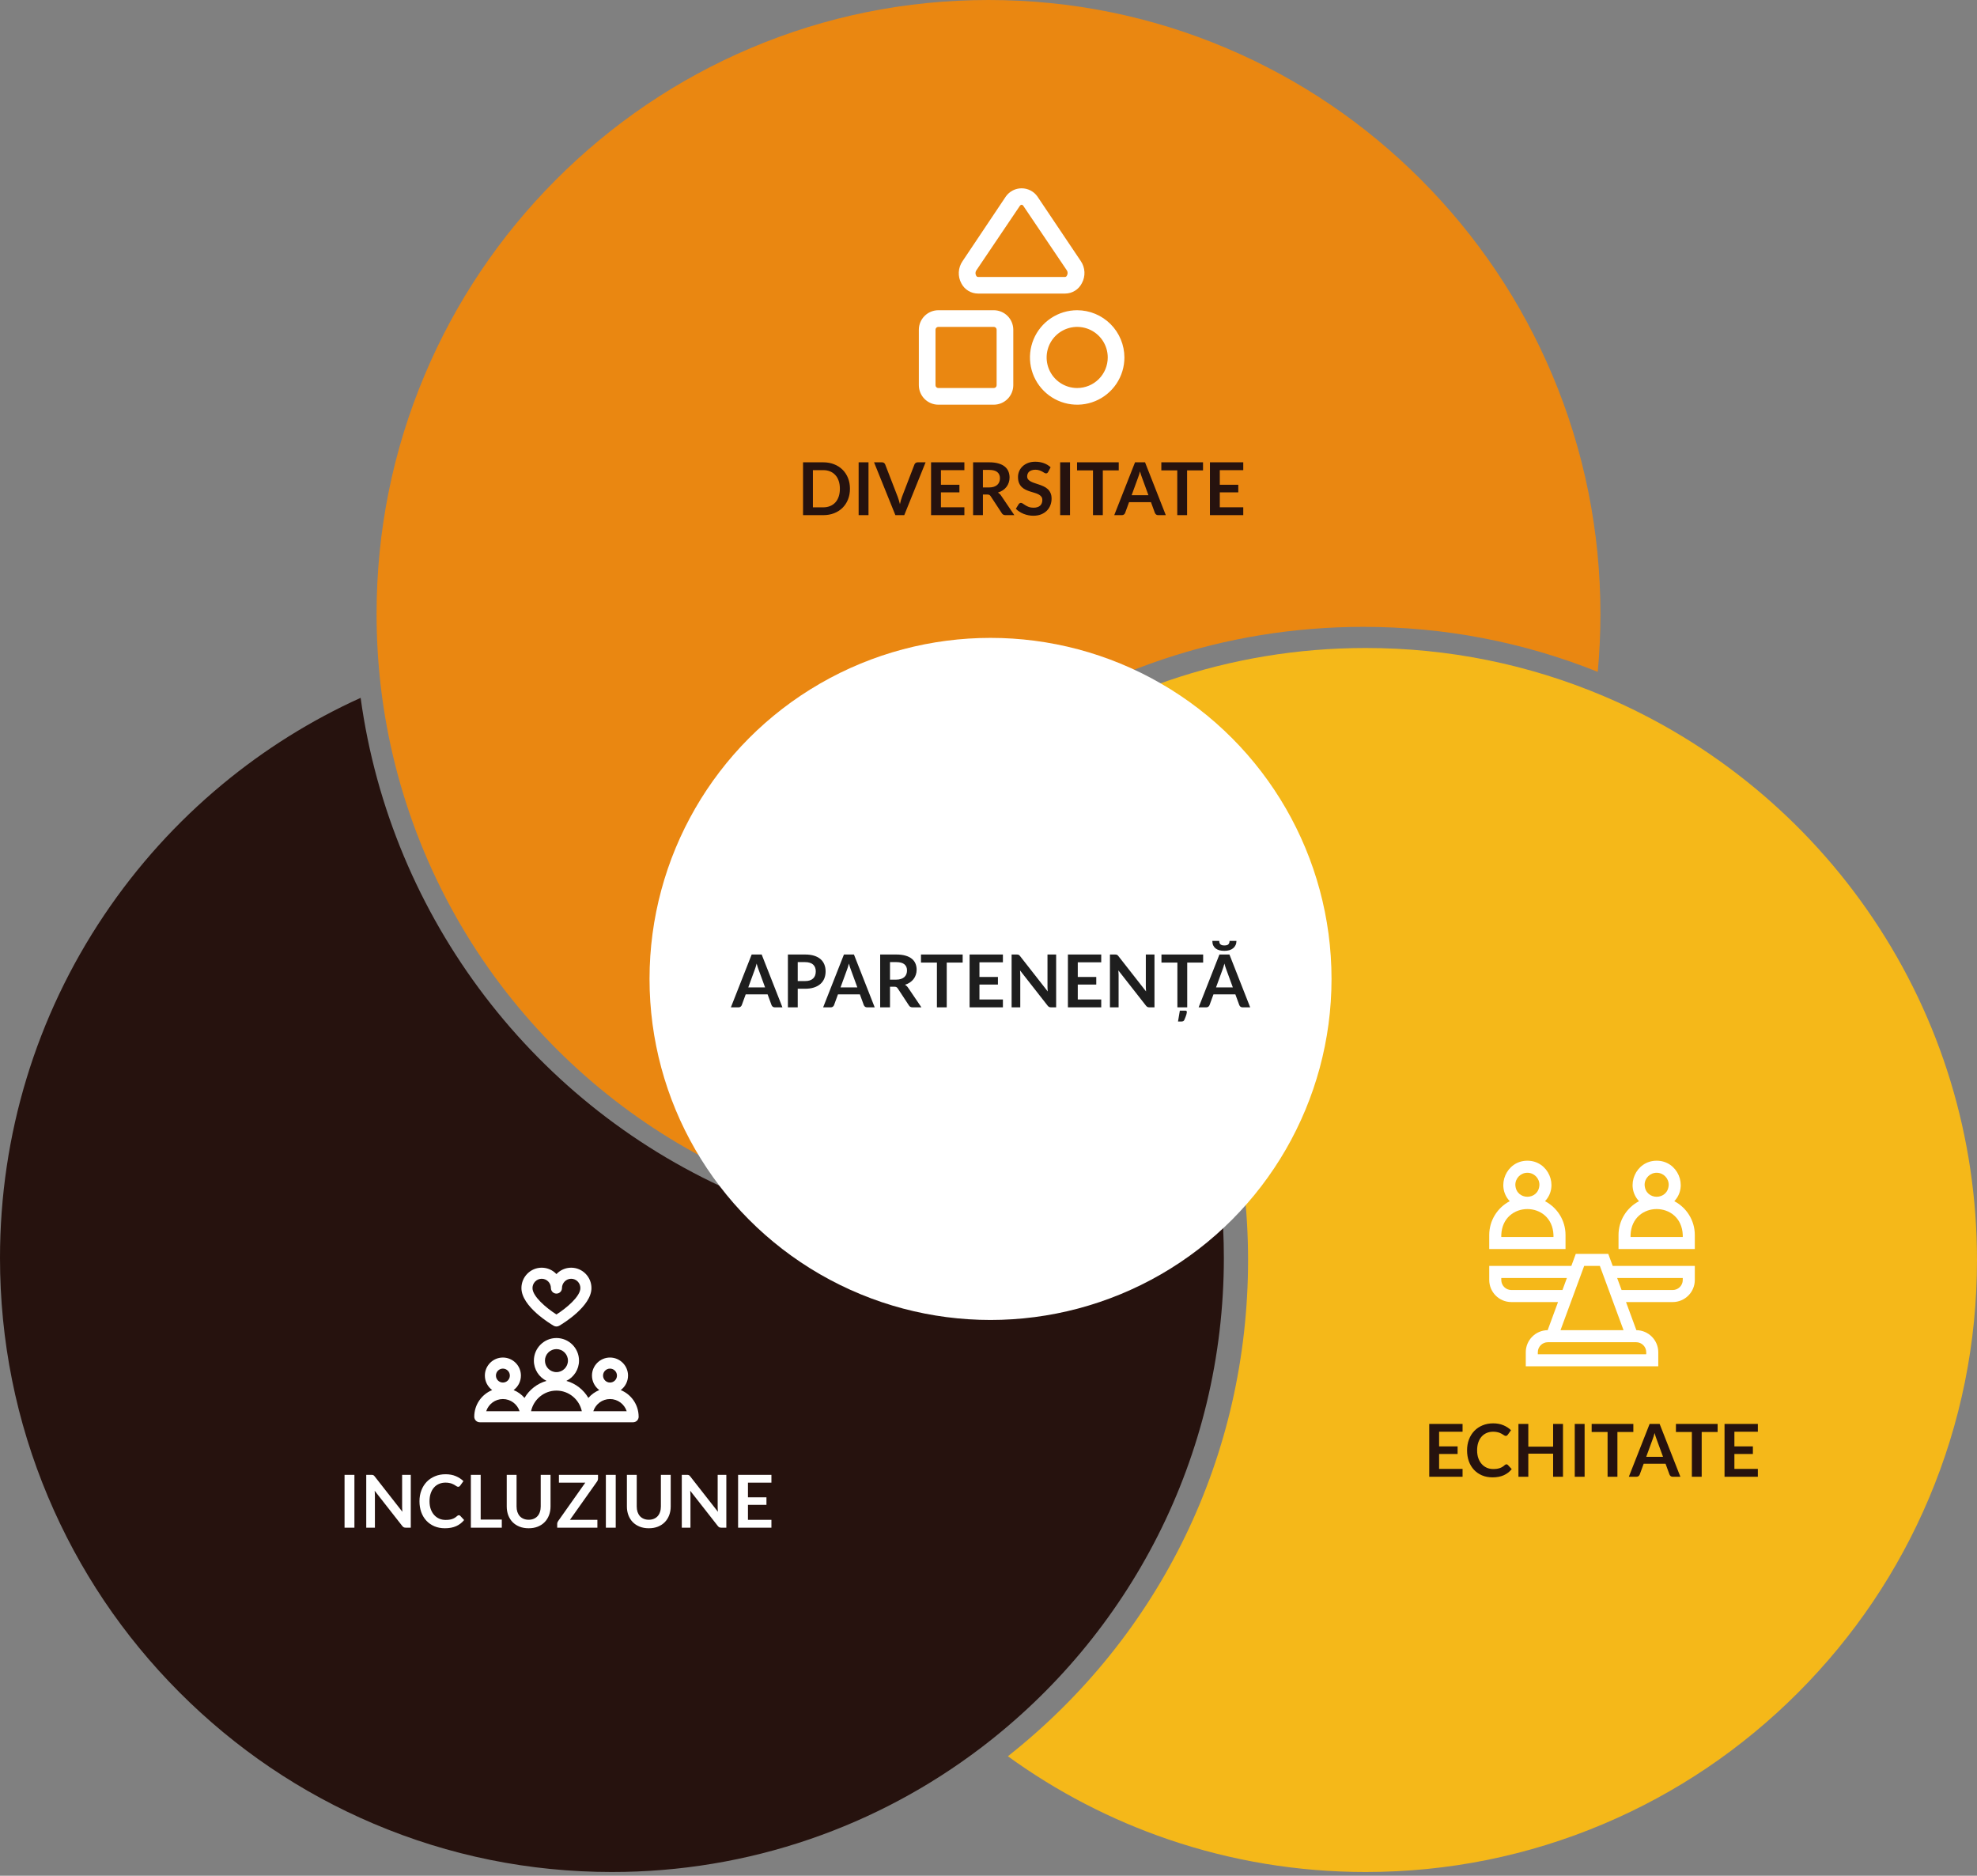 <?xml version="1.0" encoding="UTF-8"?> <svg xmlns="http://www.w3.org/2000/svg" width="487" height="462" viewBox="0 0 487 462" fill="none"><rect x="0" y="0" width="487" height="462" fill="#808080" stroke="none"/><path d="M181.596 289.199C158.637 278.808 138.511 262.697 123.234 242.447C107.027 220.962 96.835 195.489 93.765 168.783C93.099 163 92.762 157.1 92.762 151.25C92.762 130.83 96.747 111.022 104.606 92.378C112.198 74.368 123.068 58.192 136.912 44.3C150.756 30.409 166.877 19.502 184.827 11.885C203.41 3.999 223.15 0 243.5 0C263.849 0 283.592 3.999 302.173 11.885C320.122 19.502 336.243 30.409 350.088 44.3C363.932 58.192 374.802 74.368 382.393 92.378C390.253 111.022 394.238 130.83 394.238 151.25C394.238 155.99 394.017 160.764 393.579 165.48C375.231 158.125 355.833 154.397 335.868 154.397C301.664 154.397 269.204 165.313 241.996 185.969C209.082 210.957 187.202 248.43 181.598 289.197L181.596 289.199Z" fill="#EA8711"></path><path d="M336.414 461.081C319.733 461.081 303.347 458.37 287.711 453.022C273.622 448.204 260.37 441.331 248.275 432.573C285.92 402.822 307.44 358.464 307.44 310.343C307.44 304.322 307.093 298.25 306.405 292.297C301.699 251.477 280.571 213.692 248.273 188.115C260.37 179.356 273.622 172.483 287.711 167.664C303.347 162.316 319.735 159.605 336.414 159.605C356.818 159.605 376.605 163.619 395.227 171.535C408.6 177.22 421.081 184.821 432.322 194.128C443.487 203.371 453.251 214.146 461.343 226.154C478.127 251.061 486.999 280.173 486.999 310.341C486.999 330.693 483.018 350.433 475.166 369.015C467.582 386.964 456.723 403.085 442.893 416.929C429.064 430.773 412.959 441.643 395.028 449.235C376.464 457.094 356.745 461.08 336.414 461.08V461.081Z" fill="#F5B819"></path><path d="M150.739 461.081C130.388 461.081 110.647 457.082 92.066 449.196C74.116 441.579 57.995 430.672 44.151 416.781C30.306 402.889 19.436 386.713 11.845 368.703C3.985 350.058 0 330.25 0 309.83C0 279.559 8.881 250.348 25.682 225.356C33.783 213.306 43.557 202.494 54.733 193.221C65.132 184.59 76.59 177.423 88.835 171.882C96.267 226.1 131.82 272.811 182.283 294.315C201.545 302.523 222.009 306.684 243.105 306.684C263.071 306.684 282.469 302.957 300.818 295.6C301.255 300.316 301.476 305.09 301.476 309.83C301.476 321.925 300.049 333.961 297.236 345.602C294.502 356.913 290.446 367.915 285.18 378.303C280.007 388.507 273.656 398.143 266.303 406.943C258.987 415.699 250.675 423.63 241.6 430.521C228.792 440.245 214.625 447.806 199.492 452.993C183.84 458.359 167.437 461.08 150.739 461.08V461.081Z" fill="#26120E"></path><path d="M265.346 76.41C263.045 76.41 260.796 77.092 258.883 78.371C256.97 79.649 255.479 81.466 254.598 83.591C253.718 85.717 253.487 88.056 253.936 90.313C254.385 92.57 255.493 94.642 257.12 96.269C258.747 97.896 260.82 99.004 263.076 99.453C265.333 99.902 267.672 99.672 269.798 98.791C271.924 97.911 273.74 96.42 275.019 94.507C276.297 92.593 276.979 90.344 276.979 88.043C276.972 84.96 275.744 82.005 273.564 79.825C271.384 77.645 268.429 76.417 265.346 76.41ZM265.346 95.571C263.857 95.571 262.402 95.129 261.164 94.302C259.926 93.475 258.961 92.299 258.391 90.924C257.822 89.549 257.673 88.035 257.963 86.575C258.254 85.115 258.97 83.773 260.023 82.721C261.076 81.668 262.417 80.951 263.877 80.66C265.338 80.37 266.851 80.519 268.227 81.089C269.602 81.659 270.778 82.623 271.605 83.861C272.432 85.099 272.873 86.555 272.873 88.043C272.873 90.04 272.08 91.954 270.669 93.366C269.257 94.778 267.342 95.571 265.346 95.571ZM244.816 76.41H231.13C229.862 76.417 228.648 76.924 227.751 77.821C226.854 78.718 226.347 79.932 226.34 81.2V94.886C226.347 96.155 226.854 97.369 227.751 98.266C228.648 99.163 229.862 99.669 231.13 99.677H244.816C246.085 99.669 247.299 99.163 248.196 98.266C249.092 97.369 249.599 96.155 249.607 94.886V81.2C249.599 79.932 249.092 78.718 248.196 77.821C247.299 76.924 246.085 76.417 244.816 76.41ZM245.501 94.886C245.501 95.068 245.429 95.242 245.3 95.37C245.172 95.499 244.998 95.571 244.816 95.571H231.13C230.949 95.571 230.775 95.499 230.646 95.37C230.518 95.242 230.446 95.068 230.446 94.886V81.2C230.446 81.019 230.518 80.845 230.646 80.716C230.775 80.588 230.949 80.516 231.13 80.516H244.816C244.998 80.516 245.172 80.588 245.3 80.716C245.429 80.845 245.501 81.019 245.501 81.2V94.886ZM240.929 72.304H262.39C263.242 72.299 264.077 72.059 264.801 71.61C265.526 71.16 266.112 70.52 266.496 69.758C266.961 68.91 267.182 67.949 267.134 66.982C267.085 66.016 266.77 65.082 266.222 64.284L255.519 48.353C255.078 47.742 254.498 47.245 253.827 46.902C253.156 46.56 252.413 46.381 251.66 46.381C250.906 46.381 250.163 46.56 249.493 46.902C248.822 47.245 248.242 47.742 247.8 48.353L237.097 64.339C236.549 65.136 236.234 66.07 236.185 67.037C236.137 68.004 236.358 68.965 236.824 69.813C237.214 70.564 237.804 71.194 238.528 71.633C239.252 72.072 240.083 72.304 240.929 72.304ZM240.492 66.611L251.222 50.707C251.27 50.632 251.334 50.568 251.41 50.521C251.486 50.473 251.571 50.444 251.66 50.433C251.751 50.444 251.839 50.478 251.915 50.53C251.992 50.583 252.054 50.653 252.098 50.734L262.828 66.638C262.933 66.821 262.989 67.029 262.989 67.24C262.989 67.451 262.933 67.659 262.828 67.842C262.791 67.947 262.725 68.039 262.638 68.107C262.55 68.175 262.445 68.216 262.335 68.225H240.929C240.819 68.216 240.714 68.175 240.627 68.107C240.539 68.039 240.473 67.947 240.437 67.842C240.334 67.651 240.285 67.436 240.295 67.219C240.304 67.002 240.372 66.792 240.492 66.611Z" fill="white"></path><path d="M209.373 120.377C209.373 121.331 209.214 122.207 208.896 123.005C208.578 123.803 208.131 124.49 207.555 125.066C206.979 125.642 206.286 126.089 205.476 126.407C204.666 126.725 203.766 126.884 202.776 126.884H197.817V113.87H202.776C203.766 113.87 204.666 114.032 205.476 114.356C206.286 114.674 206.979 115.121 207.555 115.697C208.131 116.267 208.578 116.951 208.896 117.749C209.214 118.547 209.373 119.423 209.373 120.377ZM206.889 120.377C206.889 119.663 206.793 119.024 206.601 118.46C206.415 117.89 206.142 117.41 205.782 117.02C205.428 116.624 204.996 116.321 204.486 116.111C203.982 115.901 203.412 115.796 202.776 115.796H200.247V124.958H202.776C203.412 124.958 203.982 124.853 204.486 124.643C204.996 124.433 205.428 124.133 205.782 123.743C206.142 123.347 206.415 122.867 206.601 122.303C206.793 121.733 206.889 121.091 206.889 120.377ZM213.94 126.884H211.51V113.87H213.94V126.884ZM228.005 113.87L222.749 126.884H220.562L215.306 113.87H217.25C217.46 113.87 217.631 113.921 217.763 114.023C217.895 114.125 217.994 114.257 218.06 114.419L221.129 122.357C221.231 122.615 221.327 122.9 221.417 123.212C221.513 123.518 221.603 123.839 221.687 124.175C221.759 123.839 221.837 123.518 221.921 123.212C222.005 122.9 222.098 122.615 222.2 122.357L225.251 114.419C225.299 114.281 225.392 114.155 225.53 114.041C225.674 113.927 225.848 113.87 226.052 113.87H228.005ZM231.782 115.796V119.405H236.336V121.268H231.782V124.949H237.56V126.884H229.352V113.87H237.56V115.796H231.782ZM243.638 120.062C244.094 120.062 244.49 120.005 244.826 119.891C245.168 119.777 245.447 119.621 245.663 119.423C245.885 119.219 246.05 118.979 246.158 118.703C246.266 118.427 246.32 118.124 246.32 117.794C246.32 117.134 246.101 116.627 245.663 116.273C245.231 115.919 244.568 115.742 243.674 115.742H242.126V120.062H243.638ZM249.866 126.884H247.679C247.265 126.884 246.965 126.722 246.779 126.398L244.043 122.231C243.941 122.075 243.827 121.964 243.701 121.898C243.581 121.832 243.401 121.799 243.161 121.799H242.126V126.884H239.705V113.87H243.674C244.556 113.87 245.312 113.963 245.942 114.149C246.578 114.329 247.097 114.584 247.499 114.914C247.907 115.244 248.207 115.64 248.399 116.102C248.591 116.558 248.687 117.062 248.687 117.614C248.687 118.052 248.621 118.466 248.489 118.856C248.363 119.246 248.177 119.6 247.931 119.918C247.691 120.236 247.391 120.515 247.031 120.755C246.677 120.995 246.272 121.184 245.816 121.322C245.972 121.412 246.116 121.52 246.248 121.646C246.38 121.766 246.5 121.91 246.608 122.078L249.866 126.884ZM258.202 116.237C258.13 116.363 258.052 116.456 257.968 116.516C257.89 116.57 257.791 116.597 257.671 116.597C257.545 116.597 257.407 116.552 257.257 116.462C257.113 116.366 256.939 116.261 256.735 116.147C256.531 116.033 256.291 115.931 256.015 115.841C255.745 115.745 255.424 115.697 255.052 115.697C254.716 115.697 254.422 115.739 254.17 115.823C253.918 115.901 253.705 116.012 253.531 116.156C253.363 116.3 253.237 116.474 253.153 116.678C253.069 116.876 253.027 117.095 253.027 117.335C253.027 117.641 253.111 117.896 253.279 118.1C253.453 118.304 253.681 118.478 253.963 118.622C254.245 118.766 254.566 118.895 254.926 119.009C255.286 119.123 255.655 119.246 256.033 119.378C256.411 119.504 256.78 119.654 257.14 119.828C257.5 119.996 257.821 120.212 258.103 120.476C258.385 120.734 258.61 121.052 258.778 121.43C258.952 121.808 259.039 122.267 259.039 122.807C259.039 123.395 258.937 123.947 258.733 124.463C258.535 124.973 258.241 125.42 257.851 125.804C257.467 126.182 256.996 126.482 256.438 126.704C255.88 126.92 255.241 127.028 254.521 127.028C254.107 127.028 253.699 126.986 253.297 126.902C252.895 126.824 252.508 126.71 252.136 126.56C251.77 126.41 251.425 126.23 251.101 126.02C250.777 125.81 250.489 125.576 250.237 125.318L250.948 124.157C251.008 124.073 251.086 124.004 251.182 123.95C251.278 123.89 251.38 123.86 251.488 123.86C251.638 123.86 251.8 123.923 251.974 124.049C252.148 124.169 252.355 124.304 252.595 124.454C252.835 124.604 253.114 124.742 253.432 124.868C253.756 124.988 254.143 125.048 254.593 125.048C255.283 125.048 255.817 124.886 256.195 124.562C256.573 124.232 256.762 123.761 256.762 123.149C256.762 122.807 256.675 122.528 256.501 122.312C256.333 122.096 256.108 121.916 255.826 121.772C255.544 121.622 255.223 121.496 254.863 121.394C254.503 121.292 254.137 121.181 253.765 121.061C253.393 120.941 253.027 120.797 252.667 120.629C252.307 120.461 251.986 120.242 251.704 119.972C251.422 119.702 251.194 119.366 251.02 118.964C250.852 118.556 250.768 118.055 250.768 117.461C250.768 116.987 250.861 116.525 251.047 116.075C251.239 115.625 251.515 115.226 251.875 114.878C252.235 114.53 252.679 114.251 253.207 114.041C253.735 113.831 254.341 113.726 255.025 113.726C255.793 113.726 256.501 113.846 257.149 114.086C257.797 114.326 258.349 114.662 258.805 115.094L258.202 116.237ZM263.581 126.884H261.151V113.87H263.581V126.884ZM275.584 115.859H271.66V126.884H269.239V115.859H265.315V113.87H275.584V115.859ZM282.898 121.97L281.314 117.641C281.236 117.449 281.155 117.221 281.071 116.957C280.987 116.693 280.903 116.408 280.819 116.102C280.741 116.408 280.66 116.696 280.576 116.966C280.492 117.23 280.411 117.461 280.333 117.659L278.758 121.97H282.898ZM287.173 126.884H285.301C285.091 126.884 284.92 126.833 284.788 126.731C284.656 126.623 284.557 126.491 284.491 126.335L283.519 123.68H278.128L277.156 126.335C277.108 126.473 277.015 126.599 276.877 126.713C276.739 126.827 276.568 126.884 276.364 126.884H274.474L279.595 113.87H282.061L287.173 126.884ZM296.344 115.859H292.42V126.884H289.999V115.859H286.075V113.87H296.344V115.859ZM300.477 115.796V119.405H305.031V121.268H300.477V124.949H306.255V126.884H298.047V113.87H306.255V115.796H300.477Z" fill="#26120E"></path><g clip-path="url(#clip0_2109_1480)"><path d="M385.64 304.184C385.64 300.571 383.589 297.427 380.59 295.856C384.095 292.138 381.405 285.871 376.244 285.887C371.082 285.871 368.392 292.139 371.897 295.856C368.899 297.427 366.848 300.571 366.848 304.184V307.646H385.64V304.184ZM376.244 288.854C377.88 288.854 379.211 290.185 379.211 291.821C379.062 295.752 373.425 295.751 373.277 291.821C373.277 290.185 374.608 288.854 376.244 288.854ZM382.673 304.679H369.815V304.184C370.139 295.665 382.351 295.672 382.673 304.184V304.679Z" fill="white"></path><path d="M412.438 295.856C415.942 292.138 413.253 285.871 408.091 285.887C402.93 285.87 400.24 292.139 403.745 295.856C400.746 297.427 398.695 300.571 398.695 304.184V307.646H417.487V304.184C417.487 300.571 415.436 297.427 412.438 295.856ZM408.091 288.854C409.727 288.854 411.058 290.185 411.058 291.821C410.909 295.752 405.273 295.751 405.124 291.821C405.124 290.185 406.455 288.854 408.091 288.854ZM414.52 304.679H401.662V304.184C401.987 295.665 414.199 295.672 414.52 304.184V304.679Z" fill="white"></path><path d="M396.169 308.833H388.166L387.073 311.801H366.848V315.262C366.848 318.262 369.288 320.702 372.287 320.702H383.793L381.242 327.627C378.264 327.652 375.848 330.081 375.848 333.065V336.527H408.487V333.065C408.487 330.081 406.071 327.652 403.093 327.627L400.542 320.702H412.047C415.047 320.702 417.487 318.262 417.487 315.262V311.801H397.262L396.169 308.833ZM390.235 311.801H394.1L399.93 327.626H384.405L390.235 311.801ZM372.287 317.735C370.924 317.735 369.815 316.626 369.815 315.262V314.768H385.979L384.886 317.735H372.287ZM403.047 330.593C404.41 330.593 405.52 331.702 405.52 333.065V333.56H378.815V333.065C378.815 331.702 379.924 330.593 381.288 330.593H403.047ZM414.52 314.768V315.262C414.52 316.626 413.411 317.735 412.047 317.735H399.449L398.355 314.768H414.52Z" fill="white"></path></g><path d="M354.5 352.645V356.254H359.054V358.117H354.5V361.798H360.278V363.733H352.07V350.719H360.278V352.645H354.5ZM371.08 360.664C371.212 360.664 371.329 360.715 371.431 360.817L372.385 361.852C371.857 362.506 371.206 363.007 370.432 363.355C369.664 363.703 368.74 363.877 367.66 363.877C366.694 363.877 365.824 363.712 365.05 363.382C364.282 363.052 363.625 362.593 363.079 362.005C362.533 361.417 362.113 360.715 361.819 359.899C361.531 359.083 361.387 358.192 361.387 357.226C361.387 356.248 361.543 355.354 361.855 354.544C362.167 353.728 362.605 353.026 363.169 352.438C363.739 351.85 364.417 351.394 365.203 351.07C365.989 350.74 366.859 350.575 367.813 350.575C368.761 350.575 369.601 350.731 370.333 351.043C371.071 351.355 371.698 351.763 372.214 352.267L371.404 353.392C371.356 353.464 371.293 353.527 371.215 353.581C371.143 353.635 371.041 353.662 370.909 353.662C370.819 353.662 370.726 353.638 370.63 353.59C370.534 353.536 370.429 353.473 370.315 353.401C370.201 353.323 370.069 353.239 369.919 353.149C369.769 353.059 369.595 352.978 369.397 352.906C369.199 352.828 368.968 352.765 368.704 352.717C368.446 352.663 368.146 352.636 367.804 352.636C367.222 352.636 366.688 352.741 366.202 352.951C365.722 353.155 365.308 353.455 364.96 353.851C364.612 354.241 364.342 354.721 364.15 355.291C363.958 355.855 363.862 356.5 363.862 357.226C363.862 357.958 363.964 358.609 364.168 359.179C364.378 359.749 364.66 360.229 365.014 360.619C365.368 361.009 365.785 361.309 366.265 361.519C366.745 361.723 367.261 361.825 367.813 361.825C368.143 361.825 368.44 361.807 368.704 361.771C368.974 361.735 369.22 361.678 369.442 361.6C369.67 361.522 369.883 361.423 370.081 361.303C370.285 361.177 370.486 361.024 370.684 360.844C370.744 360.79 370.807 360.748 370.873 360.718C370.939 360.682 371.008 360.664 371.08 360.664ZM385.014 350.719V363.733H382.584V358.045H376.473V363.733H374.043V350.719H376.473V356.317H382.584V350.719H385.014ZM390.342 363.733H387.912V350.719H390.342V363.733ZM402.346 352.708H398.422V363.733H396.001V352.708H392.077V350.719H402.346V352.708ZM409.659 358.819L408.075 354.49C407.997 354.298 407.916 354.07 407.832 353.806C407.748 353.542 407.664 353.257 407.58 352.951C407.502 353.257 407.421 353.545 407.337 353.815C407.253 354.079 407.172 354.31 407.094 354.508L405.519 358.819H409.659ZM413.934 363.733H412.062C411.852 363.733 411.681 363.682 411.549 363.58C411.417 363.472 411.318 363.34 411.252 363.184L410.28 360.529H404.889L403.917 363.184C403.869 363.322 403.776 363.448 403.638 363.562C403.5 363.676 403.329 363.733 403.125 363.733H401.235L406.356 350.719H408.822L413.934 363.733ZM423.106 352.708H419.182V363.733H416.761V352.708H412.837V350.719H423.106V352.708ZM427.239 352.645V356.254H431.793V358.117H427.239V361.798H433.017V363.733H424.809V350.719H433.017V352.645H427.239Z" fill="#26120E"></path><g clip-path="url(#clip1_2109_1480)"><path d="M136.384 326.536C136.596 326.66 136.833 326.722 137.07 326.722C137.307 326.722 137.544 326.66 137.757 326.536C138.569 326.063 145.694 321.779 145.694 317.255C145.694 314.488 143.454 312.237 140.7 312.237C139.271 312.237 137.981 312.843 137.07 313.812C136.159 312.843 134.868 312.237 133.44 312.237C130.686 312.237 128.445 314.488 128.445 317.255C128.445 321.779 135.571 326.063 136.384 326.536ZM133.44 314.963C134.69 314.963 135.707 315.991 135.707 317.255C135.707 318.008 136.317 318.618 137.07 318.618C137.823 318.618 138.433 318.008 138.433 317.255C138.433 315.991 139.45 314.963 140.7 314.963C141.95 314.963 142.967 315.991 142.967 317.255C142.967 319.304 139.594 322.15 137.07 323.76C134.546 322.15 131.172 319.304 131.172 317.255C131.172 315.991 132.189 314.963 133.44 314.963Z" fill="white"></path><path d="M157.317 348.85C157.278 345.922 155.461 343.419 152.904 342.379C153.995 341.569 154.704 340.271 154.704 338.81C154.704 336.36 152.712 334.367 150.264 334.367C147.815 334.367 145.823 336.36 145.823 338.81C145.823 340.271 146.533 341.569 147.624 342.379C146.581 342.804 145.662 343.471 144.936 344.312C143.75 342.289 141.814 340.762 139.513 340.119C141.358 339.213 142.631 337.315 142.631 335.124C142.631 332.057 140.137 329.562 137.071 329.562C134.006 329.562 131.511 332.057 131.511 335.124C131.511 337.315 132.785 339.213 134.629 340.119C132.329 340.762 130.393 342.288 129.206 344.311C128.48 343.471 127.561 342.803 126.519 342.379C127.61 341.569 128.319 340.271 128.319 338.81C128.319 336.36 126.327 334.367 123.879 334.367C121.43 334.367 119.438 336.36 119.438 338.81C119.438 340.271 120.147 341.569 121.239 342.379C118.654 343.431 116.824 345.978 116.824 348.947C116.824 349.7 117.435 350.31 118.188 350.31H155.955C155.956 350.31 155.957 350.31 155.957 350.31C156.71 350.31 157.321 349.7 157.321 348.947C157.321 348.914 157.32 348.882 157.317 348.85ZM123.879 337.094C124.824 337.094 125.592 337.864 125.592 338.81C125.592 339.756 124.823 340.525 123.879 340.525C122.934 340.525 122.165 339.756 122.165 338.81C122.165 337.864 122.934 337.094 123.879 337.094ZM119.768 347.583C120.338 345.847 121.965 344.59 123.879 344.59C125.792 344.59 127.42 345.847 127.989 347.583H119.768ZM134.238 335.124C134.238 333.561 135.509 332.289 137.071 332.289C138.633 332.289 139.904 333.561 139.904 335.124C139.904 336.687 138.633 337.959 137.071 337.959C135.509 337.959 134.238 336.687 134.238 335.124ZM130.819 347.583C131.442 344.687 134.009 342.51 137.071 342.51C140.134 342.51 142.7 344.687 143.323 347.583H130.819ZM150.264 337.094C151.209 337.094 151.977 337.864 151.977 338.81C151.977 339.756 151.209 340.525 150.264 340.525C149.319 340.525 148.55 339.756 148.55 338.81C148.55 337.864 149.319 337.094 150.264 337.094ZM146.153 347.583C146.723 345.847 148.35 344.59 150.264 344.59C152.177 344.59 153.805 345.847 154.375 347.583H146.153Z" fill="white"></path></g><path d="M87.304 376.271H84.874V363.257H87.304V376.271ZM101.189 363.257V376.271H99.947C99.755 376.271 99.593 376.241 99.461 376.181C99.335 376.115 99.212 376.007 99.092 375.857L92.297 367.181C92.333 367.577 92.351 367.943 92.351 368.279V376.271H90.218V363.257H91.487C91.589 363.257 91.676 363.263 91.748 363.275C91.826 363.281 91.892 363.299 91.946 363.329C92.006 363.353 92.063 363.392 92.117 363.446C92.171 363.494 92.231 363.56 92.297 363.644L99.119 372.356C99.101 372.146 99.086 371.939 99.074 371.735C99.062 371.531 99.056 371.342 99.056 371.168V363.257H101.189ZM113.024 373.202C113.156 373.202 113.273 373.253 113.375 373.355L114.329 374.39C113.801 375.044 113.15 375.545 112.376 375.893C111.608 376.241 110.684 376.415 109.604 376.415C108.638 376.415 107.768 376.25 106.994 375.92C106.226 375.59 105.569 375.131 105.023 374.543C104.477 373.955 104.057 373.253 103.763 372.437C103.475 371.621 103.331 370.73 103.331 369.764C103.331 368.786 103.487 367.892 103.799 367.082C104.111 366.266 104.549 365.564 105.113 364.976C105.683 364.388 106.361 363.932 107.147 363.608C107.933 363.278 108.803 363.113 109.757 363.113C110.705 363.113 111.545 363.269 112.277 363.581C113.015 363.893 113.642 364.301 114.158 364.805L113.348 365.93C113.3 366.002 113.237 366.065 113.159 366.119C113.087 366.173 112.985 366.2 112.853 366.2C112.763 366.2 112.67 366.176 112.574 366.128C112.478 366.074 112.373 366.011 112.259 365.939C112.145 365.861 112.013 365.777 111.863 365.687C111.713 365.597 111.539 365.516 111.341 365.444C111.143 365.366 110.912 365.303 110.648 365.255C110.39 365.201 110.09 365.174 109.748 365.174C109.166 365.174 108.632 365.279 108.146 365.489C107.666 365.693 107.252 365.993 106.904 366.389C106.556 366.779 106.286 367.259 106.094 367.829C105.902 368.393 105.806 369.038 105.806 369.764C105.806 370.496 105.908 371.147 106.112 371.717C106.322 372.287 106.604 372.767 106.958 373.157C107.312 373.547 107.729 373.847 108.209 374.057C108.689 374.261 109.205 374.363 109.757 374.363C110.087 374.363 110.384 374.345 110.648 374.309C110.918 374.273 111.164 374.216 111.386 374.138C111.614 374.06 111.827 373.961 112.025 373.841C112.229 373.715 112.43 373.562 112.628 373.382C112.688 373.328 112.751 373.286 112.817 373.256C112.883 373.22 112.952 373.202 113.024 373.202ZM123.61 374.273V376.271H115.987V363.257H118.408V374.273H123.61ZM130.225 374.318C130.693 374.318 131.11 374.24 131.476 374.084C131.848 373.928 132.16 373.709 132.412 373.427C132.664 373.145 132.856 372.803 132.988 372.401C133.126 371.999 133.195 371.549 133.195 371.051V363.257H135.616V371.051C135.616 371.825 135.49 372.542 135.238 373.202C134.992 373.856 134.635 374.423 134.167 374.903C133.705 375.377 133.141 375.749 132.475 376.019C131.809 376.283 131.059 376.415 130.225 376.415C129.385 376.415 128.632 376.283 127.966 376.019C127.3 375.749 126.733 375.377 126.265 374.903C125.803 374.423 125.446 373.856 125.194 373.202C124.948 372.542 124.825 371.825 124.825 371.051V363.257H127.246V371.042C127.246 371.54 127.312 371.99 127.444 372.392C127.582 372.794 127.777 373.139 128.029 373.427C128.287 373.709 128.599 373.928 128.965 374.084C129.337 374.24 129.757 374.318 130.225 374.318ZM147.311 364.148C147.311 364.424 147.233 364.676 147.077 364.904L140.399 374.336H147.158V376.271H137.258V375.317C137.258 375.197 137.279 375.083 137.321 374.975C137.363 374.861 137.417 374.756 137.483 374.66L144.179 365.183H137.681V363.257H147.311V364.148ZM151.675 376.271H149.245V363.257H151.675V376.271ZM159.827 374.318C160.295 374.318 160.712 374.24 161.078 374.084C161.45 373.928 161.762 373.709 162.014 373.427C162.266 373.145 162.458 372.803 162.59 372.401C162.728 371.999 162.797 371.549 162.797 371.051V363.257H165.218V371.051C165.218 371.825 165.092 372.542 164.84 373.202C164.594 373.856 164.237 374.423 163.769 374.903C163.307 375.377 162.743 375.749 162.077 376.019C161.411 376.283 160.661 376.415 159.827 376.415C158.987 376.415 158.234 376.283 157.568 376.019C156.902 375.749 156.335 375.377 155.867 374.903C155.405 374.423 155.048 373.856 154.796 373.202C154.55 372.542 154.427 371.825 154.427 371.051V363.257H156.848V371.042C156.848 371.54 156.914 371.99 157.046 372.392C157.184 372.794 157.379 373.139 157.631 373.427C157.889 373.709 158.201 373.928 158.567 374.084C158.939 374.24 159.359 374.318 159.827 374.318ZM178.919 363.257V376.271H177.677C177.485 376.271 177.323 376.241 177.191 376.181C177.065 376.115 176.942 376.007 176.822 375.857L170.027 367.181C170.063 367.577 170.081 367.943 170.081 368.279V376.271H167.948V363.257H169.217C169.319 363.257 169.406 363.263 169.478 363.275C169.556 363.281 169.622 363.299 169.676 363.329C169.736 363.353 169.793 363.392 169.847 363.446C169.901 363.494 169.961 363.56 170.027 363.644L176.849 372.356C176.831 372.146 176.816 371.939 176.804 371.735C176.792 371.531 176.786 371.342 176.786 371.168V363.257H178.919ZM184.247 365.183V368.792H188.802V370.655H184.247V374.336H190.026V376.271H181.817V363.257H190.026V365.183H184.247Z" fill="white"></path><circle cx="244" cy="241.113" r="84" fill="white"></circle><path d="M188.464 243.199L186.88 238.87C186.802 238.678 186.721 238.45 186.637 238.186C186.553 237.922 186.469 237.637 186.385 237.331C186.307 237.637 186.226 237.925 186.142 238.195C186.058 238.459 185.977 238.69 185.899 238.888L184.324 243.199H188.464ZM192.739 248.113H190.867C190.657 248.113 190.486 248.062 190.354 247.96C190.222 247.852 190.123 247.72 190.057 247.564L189.085 244.909H183.694L182.722 247.564C182.674 247.702 182.581 247.828 182.443 247.942C182.305 248.056 182.134 248.113 181.93 248.113H180.04L185.161 235.099H187.627L192.739 248.113ZM198.316 241.642C198.76 241.642 199.147 241.588 199.477 241.48C199.807 241.366 200.08 241.207 200.296 241.003C200.518 240.793 200.683 240.541 200.791 240.247C200.899 239.947 200.953 239.614 200.953 239.248C200.953 238.9 200.899 238.585 200.791 238.303C200.683 238.021 200.521 237.781 200.305 237.583C200.089 237.385 199.816 237.235 199.486 237.133C199.156 237.025 198.766 236.971 198.316 236.971H196.507V241.642H198.316ZM198.316 235.099C199.186 235.099 199.939 235.201 200.575 235.405C201.211 235.609 201.736 235.894 202.15 236.26C202.564 236.626 202.87 237.064 203.068 237.574C203.272 238.084 203.374 238.642 203.374 239.248C203.374 239.878 203.269 240.457 203.059 240.985C202.849 241.507 202.534 241.957 202.114 242.335C201.694 242.713 201.166 243.007 200.53 243.217C199.9 243.427 199.162 243.532 198.316 243.532H196.507V248.113H194.086V235.099H198.316ZM211.192 243.199L209.608 238.87C209.53 238.678 209.449 238.45 209.365 238.186C209.281 237.922 209.197 237.637 209.113 237.331C209.035 237.637 208.954 237.925 208.87 238.195C208.786 238.459 208.705 238.69 208.627 238.888L207.052 243.199H211.192ZM215.467 248.113H213.595C213.385 248.113 213.214 248.062 213.082 247.96C212.95 247.852 212.851 247.72 212.785 247.564L211.813 244.909H206.422L205.45 247.564C205.402 247.702 205.309 247.828 205.171 247.942C205.033 248.056 204.862 248.113 204.658 248.113H202.768L207.889 235.099H210.355L215.467 248.113ZM220.747 241.291C221.203 241.291 221.599 241.234 221.935 241.12C222.277 241.006 222.556 240.85 222.772 240.652C222.994 240.448 223.159 240.208 223.267 239.932C223.375 239.656 223.429 239.353 223.429 239.023C223.429 238.363 223.21 237.856 222.772 237.502C222.34 237.148 221.677 236.971 220.783 236.971H219.235V241.291H220.747ZM226.975 248.113H224.788C224.374 248.113 224.074 247.951 223.888 247.627L221.152 243.46C221.05 243.304 220.936 243.193 220.81 243.127C220.69 243.061 220.51 243.028 220.27 243.028H219.235V248.113H216.814V235.099H220.783C221.665 235.099 222.421 235.192 223.051 235.378C223.687 235.558 224.206 235.813 224.608 236.143C225.016 236.473 225.316 236.869 225.508 237.331C225.7 237.787 225.796 238.291 225.796 238.843C225.796 239.281 225.73 239.695 225.598 240.085C225.472 240.475 225.286 240.829 225.04 241.147C224.8 241.465 224.5 241.744 224.14 241.984C223.786 242.224 223.381 242.413 222.925 242.551C223.081 242.641 223.225 242.749 223.357 242.875C223.489 242.995 223.609 243.139 223.717 243.307L226.975 248.113ZM237.137 237.088H233.213V248.113H230.792V237.088H226.868V235.099H237.137V237.088ZM241.27 237.025V240.634H245.824V242.497H241.27V246.178H247.048V248.113H238.84V235.099H247.048V237.025H241.27ZM260.164 235.099V248.113H258.922C258.73 248.113 258.568 248.083 258.436 248.023C258.31 247.957 258.187 247.849 258.067 247.699L251.272 239.023C251.308 239.419 251.326 239.785 251.326 240.121V248.113H249.193V235.099H250.462C250.564 235.099 250.651 235.105 250.723 235.117C250.801 235.123 250.867 235.141 250.921 235.171C250.981 235.195 251.038 235.234 251.092 235.288C251.146 235.336 251.206 235.402 251.272 235.486L258.094 244.198C258.076 243.988 258.061 243.781 258.049 243.577C258.037 243.373 258.031 243.184 258.031 243.01V235.099H260.164ZM265.492 237.025V240.634H270.046V242.497H265.492V246.178H271.27V248.113H263.062V235.099H271.27V237.025H265.492ZM284.387 235.099V248.113H283.145C282.953 248.113 282.791 248.083 282.659 248.023C282.533 247.957 282.41 247.849 282.29 247.699L275.495 239.023C275.531 239.419 275.549 239.785 275.549 240.121V248.113H273.416V235.099H274.685C274.787 235.099 274.874 235.105 274.946 235.117C275.024 235.123 275.09 235.141 275.144 235.171C275.204 235.195 275.261 235.234 275.315 235.288C275.369 235.336 275.429 235.402 275.495 235.486L282.317 244.198C282.299 243.988 282.284 243.781 282.272 243.577C282.26 243.373 282.254 243.184 282.254 243.01V235.099H284.387ZM296.375 237.088H292.451V248.113H290.03V237.088H286.106V235.099H296.375V237.088ZM291.992 248.923C292.16 248.923 292.262 248.959 292.298 249.031C292.34 249.109 292.361 249.184 292.361 249.256C292.361 249.31 292.352 249.385 292.334 249.481C292.322 249.577 292.295 249.7 292.253 249.85C292.211 250.006 292.148 250.195 292.064 250.417C291.98 250.639 291.872 250.903 291.74 251.209C291.656 251.377 291.554 251.485 291.434 251.533C291.314 251.581 291.158 251.605 290.966 251.605H290.183L290.633 248.923H291.992ZM303.688 243.199L302.104 238.87C302.026 238.678 301.945 238.45 301.861 238.186C301.777 237.922 301.693 237.637 301.609 237.331C301.531 237.637 301.45 237.925 301.366 238.195C301.282 238.459 301.201 238.69 301.123 238.888L299.548 243.199H303.688ZM307.963 248.113H306.091C305.881 248.113 305.71 248.062 305.578 247.96C305.446 247.852 305.347 247.72 305.281 247.564L304.309 244.909H298.918L297.946 247.564C297.898 247.702 297.805 247.828 297.667 247.942C297.529 248.056 297.358 248.113 297.154 248.113H295.264L300.385 235.099H302.851L307.963 248.113ZM301.609 234.199C301.159 234.199 300.751 234.151 300.385 234.055C300.019 233.953 299.707 233.803 299.449 233.605C299.191 233.401 298.99 233.146 298.846 232.84C298.708 232.528 298.639 232.162 298.639 231.742H300.34C300.34 231.922 300.361 232.081 300.403 232.219C300.445 232.357 300.514 232.474 300.61 232.57C300.712 232.666 300.844 232.741 301.006 232.795C301.168 232.843 301.369 232.867 301.609 232.867C302.083 232.867 302.413 232.771 302.599 232.579C302.785 232.381 302.878 232.102 302.878 231.742H304.579C304.579 232.126 304.507 232.471 304.363 232.777C304.225 233.077 304.027 233.335 303.769 233.551C303.511 233.761 303.199 233.923 302.833 234.037C302.467 234.145 302.059 234.199 301.609 234.199Z" fill="#1E1E1E"></path><defs><clipPath id="clip0_2109_1480"><rect width="50.639" height="50.639" fill="white" transform="translate(366.848 285.887)"></rect></clipPath><clipPath id="clip1_2109_1480"><rect width="40.496" height="40.496" fill="white" transform="translate(116.824 311.025)"></rect></clipPath></defs></svg> 